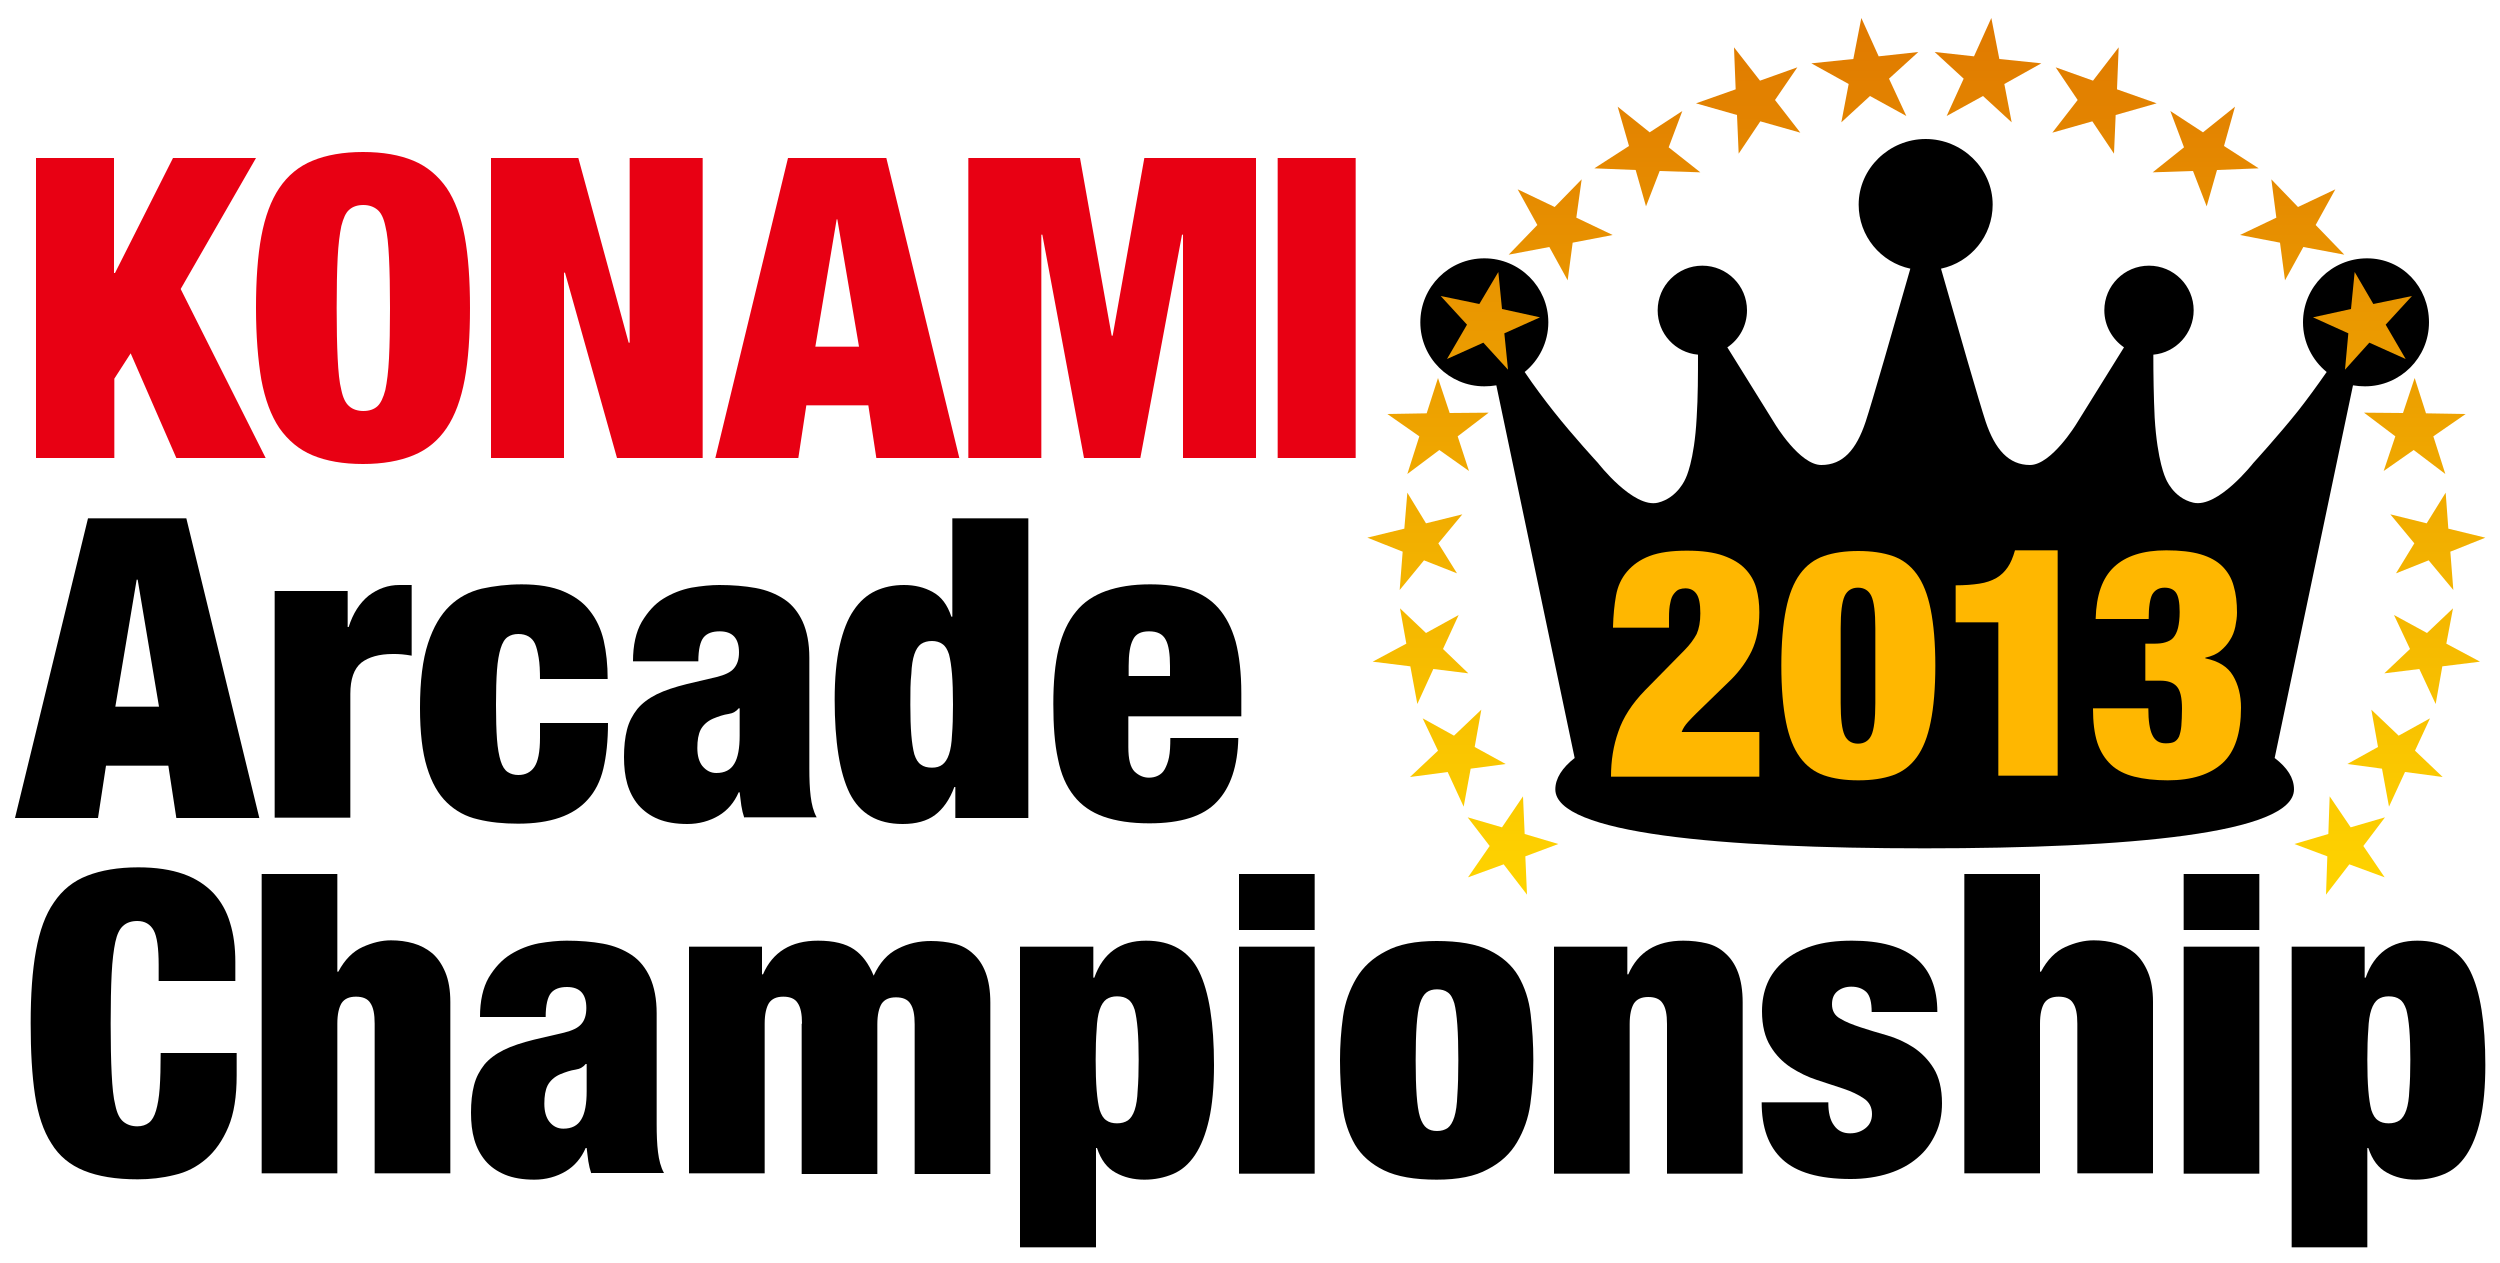 <?xml version="1.0" encoding="utf-8"?>
<!-- Generator: Adobe Illustrator 19.0.0, SVG Export Plug-In . SVG Version: 6.00 Build 0)  -->
<svg version="1.1" id="Capa_1" xmlns="http://www.w3.org/2000/svg" xmlns:xlink="http://www.w3.org/1999/xlink" x="0px" y="0px"
	 viewBox="0 0 750 379" style="enable-background:new 0 0 750 379;" xml:space="preserve">
<style type="text/css">
	.st0{fill:#FFB700;}
	.st1{fill:url(#XMLID_197_);}
	.st2{fill:url(#XMLID_198_);}
	.st3{fill:url(#XMLID_199_);}
	.st4{fill:url(#XMLID_200_);}
	.st5{fill:url(#XMLID_201_);}
	.st6{fill:url(#XMLID_202_);}
	.st7{fill:url(#XMLID_203_);}
	.st8{fill:url(#XMLID_204_);}
	.st9{fill:url(#XMLID_205_);}
	.st10{fill:url(#XMLID_206_);}
	.st11{fill:url(#XMLID_207_);}
	.st12{fill:url(#XMLID_208_);}
	.st13{fill:url(#XMLID_209_);}
	.st14{fill:url(#XMLID_210_);}
	.st15{fill:url(#XMLID_211_);}
	.st16{fill:url(#XMLID_212_);}
	.st17{fill:url(#XMLID_213_);}
	.st18{fill:url(#XMLID_214_);}
	.st19{fill:url(#XMLID_215_);}
	.st20{fill:url(#XMLID_216_);}
	.st21{fill:#E80013;}
</style>
<g id="XMLID_764_">
	<g id="XMLID_437_">
		<path id="XMLID_682_" d="M710.1,77.5c-10.6,0-19.2,8.6-19.2,19.2c0,6,2.8,11.4,7.1,14.9c-3,4.3-6,8.4-8.6,11.7
			c-6,7.5-13.4,15.6-13.4,15.6s-10.6,13.6-18,11.9c-6.1-1.4-8.3-7.3-8.3-7.3s-2.5-5-3.3-18.2c-0.3-6.2-0.4-13-0.4-18.9
			c6.8-0.6,12.1-6.4,12.1-13.3c0-7.4-6-13.4-13.4-13.4s-13.4,6-13.4,13.4c0,4.6,2.4,8.7,5.9,11.1l-14.3,23c0,0-7.5,12.3-13.9,12.3
			s-10.5-4.7-13.3-13c-1.8-5.4-8.7-29.4-13.4-45.9c8.9-1.9,15.5-9.8,15.5-19.2c0-10.9-9.2-19.7-20.1-19.7s-20.1,8.8-20.1,19.7
			c0,9.4,6.6,17.3,15.5,19.2c-4.7,16.5-11.6,40.5-13.4,45.9c-2.8,8.4-6.8,13-13.3,13s-13.9-12.3-13.9-12.3l-14.3-23
			c3.6-2.4,5.9-6.5,5.9-11.1c0-7.4-6-13.4-13.4-13.4c-7.4,0-13.4,6-13.4,13.4c0,7,5.3,12.7,12.1,13.3c0,5.9,0,12.7-0.4,18.9
			c-0.7,13.2-3.3,18.2-3.3,18.2s-2.3,5.8-8.3,7.3c-7.4,1.8-18-11.9-18-11.9s-7.4-8-13.4-15.6c-2.6-3.3-5.7-7.4-8.6-11.7
			c4.3-3.5,7.1-8.9,7.1-14.9c0-10.6-8.6-19.2-19.2-19.2c-10.6,0-19.2,8.6-19.2,19.2s8.6,19.2,19.2,19.2c1.2,0,2.4-0.1,3.6-0.3
			l23.5,111.8c-3.7,2.9-5.8,6.1-5.8,9.4c0,13.3,49.6,17.7,110.8,17.7s110.8-4.4,110.8-17.7c0-3.4-2-6.5-5.8-9.4l23.5-111.8
			c1.2,0.2,2.4,0.3,3.6,0.3c10.6,0,19.2-8.6,19.2-19.2S720.7,77.5,710.1,77.5z"/>
		<g id="XMLID_757_">
			<path id="XMLID_758_" class="st0" d="M483.9,188.1c0.1-3.5,0.4-6.6,0.9-9.4c0.5-2.8,1.6-5.2,3.3-7.2c1.7-2,3.9-3.6,6.8-4.7
				c2.9-1.1,6.6-1.6,11.2-1.6c4.5,0,8.1,0.5,10.9,1.5c2.8,1,5,2.3,6.6,4c1.6,1.7,2.7,3.6,3.3,5.8c0.6,2.2,0.9,4.6,0.9,7.2
				c0,4.6-0.8,8.4-2.3,11.6c-1.5,3.1-3.6,6-6.1,8.5l-10.5,10.2c-0.8,0.8-1.6,1.6-2.5,2.6c-0.9,1-1.5,1.9-1.9,3h23.3v13.4h-44.5
				c0-4.8,0.7-9.3,2.2-13.5c1.4-4.2,4.1-8.4,8-12.4l11.8-12c1.7-1.7,2.9-3.4,3.7-4.9c0.7-1.6,1.1-3.6,1.1-6.2c0-2.9-0.4-4.8-1.2-5.9
				c-0.8-1.1-1.9-1.6-3.3-1.6c-0.6,0-1.2,0.1-1.8,0.3c-0.6,0.2-1.1,0.7-1.6,1.3c-0.5,0.6-0.9,1.5-1.1,2.7c-0.3,1.2-0.4,2.7-0.4,4.6
				v2.9H483.9z"/>
			<path id="XMLID_760_" class="st0" d="M534.4,199.7c0-6.8,0.5-12.5,1.4-16.9c0.9-4.5,2.3-8,4.2-10.6c1.9-2.6,4.3-4.4,7.2-5.4
				c2.9-1,6.3-1.5,10.3-1.5c3.9,0,7.4,0.5,10.3,1.5c2.9,1,5.3,2.8,7.2,5.4c1.9,2.6,3.3,6.1,4.2,10.6c0.9,4.5,1.4,10.1,1.4,16.9
				c0,6.8-0.5,12.5-1.4,16.9c-0.9,4.5-2.3,8-4.2,10.6c-1.9,2.6-4.3,4.4-7.2,5.4c-2.9,1-6.3,1.5-10.3,1.5c-4,0-7.4-0.5-10.3-1.5
				c-2.9-1-5.3-2.8-7.2-5.4c-1.9-2.6-3.3-6.1-4.2-10.6C534.9,212.1,534.4,206.5,534.4,199.7z M552.2,210.9c0,4.8,0.4,8,1.2,9.7
				c0.8,1.7,2.2,2.5,4,2.5s3.2-0.8,4-2.5c0.8-1.7,1.2-4.9,1.2-9.7v-22.4c0-4.8-0.4-8-1.2-9.7c-0.8-1.7-2.2-2.5-4-2.5s-3.2,0.8-4,2.5
				c-0.8,1.7-1.2,4.9-1.2,9.7V210.9z"/>
			<path id="XMLID_773_" class="st0" d="M599.5,232.8v-46.1h-12.8v-11.1c2.7,0,5.1-0.2,7.1-0.5c2-0.3,3.7-0.9,5.1-1.7
				c1.4-0.8,2.5-1.9,3.4-3.2c0.9-1.3,1.6-3,2.2-5.1h12.8v67.6H599.5z"/>
			<path id="XMLID_775_" class="st0" d="M628.7,185.6c0.2-7.1,2-12.2,5.5-15.5c3.5-3.3,8.7-5,15.7-5c4.1,0,7.6,0.4,10.3,1.2
				c2.7,0.8,4.9,2,6.5,3.6c1.6,1.6,2.8,3.6,3.4,5.9c0.7,2.3,1,5,1,8c0,1.3-0.2,2.7-0.5,4.2c-0.3,1.4-0.8,2.8-1.6,4
				c-0.7,1.2-1.7,2.3-2.9,3.3c-1.2,1-2.7,1.6-4.5,2v0.2c3.9,0.8,6.7,2.5,8.3,5.2c1.6,2.7,2.4,5.9,2.4,9.6c0,7.6-1.8,13.2-5.5,16.6
				c-3.7,3.4-9.2,5.2-16.5,5.2c-3.8,0-7.2-0.4-10-1.1c-2.8-0.7-5.2-1.9-7-3.6c-1.8-1.7-3.2-3.9-4.1-6.6c-0.9-2.8-1.3-6.2-1.3-10.3
				h16.6c0,1.9,0.1,3.5,0.3,4.8c0.2,1.3,0.5,2.4,0.9,3.2c0.8,1.7,2.1,2.5,4,2.5c1,0,1.8-0.1,2.5-0.4c0.6-0.3,1.1-0.8,1.5-1.6
				c0.3-0.8,0.6-1.9,0.7-3.2c0.1-1.4,0.2-3.1,0.2-5.2c0-3.3-0.5-5.5-1.6-6.7s-2.7-1.7-4.9-1.7h-4.5v-11.1h2.6c1.3,0,2.5-0.1,3.4-0.4
				c1-0.3,1.8-0.7,2.4-1.4c0.6-0.7,1.1-1.7,1.4-2.9c0.3-1.2,0.5-2.9,0.5-4.8c0-2.9-0.4-4.8-1.1-5.8c-0.7-1-1.9-1.5-3.4-1.5
				c-1.7,0-2.9,0.7-3.7,2c-0.7,1.3-1.1,3.8-1.1,7.4H628.7z"/>
		</g>
		<g id="XMLID_747_">
			<linearGradient id="XMLID_197_" gradientUnits="userSpaceOnUse" x1="453.92" y1="271.052" x2="453.92" y2="2.552">
				<stop  offset="0" style="stop-color:#FFD500"/>
				<stop  offset="1" style="stop-color:#DF7800"/>
			</linearGradient>
			<polygon id="XMLID_803_" class="st1" points="457.4,250.2 456.9,238.9 450.6,248.2 440.3,245.2 446.9,253.8 440.4,263.2 
				451.1,259.3 458.1,268.4 457.6,256.9 467.5,253.2 			"/>
			<linearGradient id="XMLID_198_" gradientUnits="userSpaceOnUse" x1="437.339" y1="271.027" x2="437.339" y2="2.527">
				<stop  offset="0" style="stop-color:#FFD500"/>
				<stop  offset="1" style="stop-color:#DF7800"/>
			</linearGradient>
			<polygon id="XMLID_805_" class="st2" points="451.7,229.2 442.4,224.1 444.4,212.9 436.2,220.7 426.8,215.5 431.4,225.2 
				423,233.1 434.3,231.6 439.1,242 441.2,230.6 			"/>
			<linearGradient id="XMLID_199_" gradientUnits="userSpaceOnUse" x1="426.181" y1="271.052" x2="426.181" y2="2.552">
				<stop  offset="0" style="stop-color:#FFD500"/>
				<stop  offset="1" style="stop-color:#DF7800"/>
			</linearGradient>
			<polygon id="XMLID_807_" class="st3" points="425.2,211.2 430,200.7 440.5,202 432.9,194.7 437.6,184.5 427.8,189.9 420,182.5 
				421.9,193.1 411.8,198.5 423.1,199.9 			"/>
			<linearGradient id="XMLID_200_" gradientUnits="userSpaceOnUse" x1="424.464" y1="271.052" x2="424.464" y2="2.552">
				<stop  offset="0" style="stop-color:#FFD500"/>
				<stop  offset="1" style="stop-color:#DF7800"/>
			</linearGradient>
			<polygon id="XMLID_809_" class="st4" points="419.9,177 427.2,168.1 437.1,172 431.5,163 438.7,154.3 427.8,157 422.2,147.8 
				421.3,158.6 410.2,161.3 420.8,165.5 			"/>
			<linearGradient id="XMLID_201_" gradientUnits="userSpaceOnUse" x1="431.383" y1="271.052" x2="431.383" y2="2.552">
				<stop  offset="0" style="stop-color:#FFD500"/>
				<stop  offset="1" style="stop-color:#DF7800"/>
			</linearGradient>
			<polygon id="XMLID_811_" class="st5" points="422.2,142.2 431.8,135 440.7,141.3 437.3,130.9 446.6,123.8 434.9,123.9 
				431.4,113.4 428,124 416.2,124.2 425.8,130.9 			"/>
			<linearGradient id="XMLID_202_" gradientUnits="userSpaceOnUse" x1="447.087" y1="271.052" x2="447.087" y2="2.552">
				<stop  offset="0" style="stop-color:#FFD500"/>
				<stop  offset="1" style="stop-color:#DF7800"/>
			</linearGradient>
			<polygon id="XMLID_813_" class="st6" points="434.1,107.7 445,102.8 452.4,110.9 451.3,100 462,95.2 450.6,92.7 449.5,81.6 
				443.8,91.2 432.2,88.8 440.1,97.4 			"/>
			<linearGradient id="XMLID_203_" gradientUnits="userSpaceOnUse" x1="468.185" y1="271.052" x2="468.185" y2="2.552">
				<stop  offset="0" style="stop-color:#FFD500"/>
				<stop  offset="1" style="stop-color:#DF7800"/>
			</linearGradient>
			<polygon id="XMLID_815_" class="st7" points="474.5,53.8 466.4,62.1 455.3,56.8 461.2,67.5 452.6,76.4 464.8,74.1 470.3,84.1 
				471.8,72.8 483.8,70.5 472.9,65.3 			"/>
			<linearGradient id="XMLID_204_" gradientUnits="userSpaceOnUse" x1="494.162" y1="271.052" x2="494.162" y2="2.552">
				<stop  offset="0" style="stop-color:#FFD500"/>
				<stop  offset="1" style="stop-color:#DF7800"/>
			</linearGradient>
			<polygon id="XMLID_817_" class="st8" points="504.7,33.3 494.9,39.7 485.3,32 488.7,43.8 478.3,50.5 490.7,51 493.8,61.9 
				497.9,51.3 510.1,51.7 500.6,44.2 			"/>
			<linearGradient id="XMLID_205_" gradientUnits="userSpaceOnUse" x1="524.478" y1="271.052" x2="524.478" y2="2.552">
				<stop  offset="0" style="stop-color:#FFD500"/>
				<stop  offset="1" style="stop-color:#DF7800"/>
			</linearGradient>
			<polygon id="XMLID_819_" class="st9" points="539.2,20.2 528,24.2 520.2,14.2 520.7,26.8 508.8,31 521.1,34.5 521.6,46.1 
				528.1,36.4 540.1,39.8 532.5,30 			"/>
			<linearGradient id="XMLID_206_" gradientUnits="userSpaceOnUse" x1="559.443" y1="271.052" x2="559.443" y2="2.552">
				<stop  offset="0" style="stop-color:#FFD500"/>
				<stop  offset="1" style="stop-color:#DF7800"/>
			</linearGradient>
			<polygon id="XMLID_821_" class="st10" points="563.6,16.9 558.4,5.4 556,17.7 543.4,19 554.6,25.2 552.4,36.7 561,28.8 
				571.9,34.8 566.7,23.6 575.5,15.6 			"/>
			<linearGradient id="XMLID_207_" gradientUnits="userSpaceOnUse" x1="701.909" y1="271.052" x2="701.909" y2="2.552">
				<stop  offset="0" style="stop-color:#FFD500"/>
				<stop  offset="1" style="stop-color:#DF7800"/>
			</linearGradient>
			<polygon id="XMLID_823_" class="st11" points="705.2,248.2 698.9,238.9 698.5,250.2 688.3,253.2 698.2,256.9 697.8,268.4 
				704.8,259.3 715.4,263.2 709,253.8 715.5,245.2 			"/>
			<linearGradient id="XMLID_208_" gradientUnits="userSpaceOnUse" x1="718.489" y1="271.027" x2="718.489" y2="2.527">
				<stop  offset="0" style="stop-color:#FFD500"/>
				<stop  offset="1" style="stop-color:#DF7800"/>
			</linearGradient>
			<polygon id="XMLID_825_" class="st12" points="729,215.5 719.6,220.7 711.4,212.9 713.4,224.1 704.2,229.2 714.6,230.6 
				716.7,242 721.5,231.6 732.8,233.1 724.5,225.2 			"/>
			<linearGradient id="XMLID_209_" gradientUnits="userSpaceOnUse" x1="729.648" y1="271.052" x2="729.648" y2="2.552">
				<stop  offset="0" style="stop-color:#FFD500"/>
				<stop  offset="1" style="stop-color:#DF7800"/>
			</linearGradient>
			<polygon id="XMLID_827_" class="st13" points="735.9,182.5 728.1,189.9 718.2,184.5 723,194.7 715.3,202 725.8,200.7 
				730.7,211.2 732.7,199.9 744,198.5 733.9,193.1 			"/>
			<linearGradient id="XMLID_210_" gradientUnits="userSpaceOnUse" x1="731.365" y1="271.052" x2="731.365" y2="2.552">
				<stop  offset="0" style="stop-color:#FFD500"/>
				<stop  offset="1" style="stop-color:#DF7800"/>
			</linearGradient>
			<polygon id="XMLID_829_" class="st14" points="733.7,147.8 728,157 717.1,154.3 724.3,163 718.8,172 728.6,168.1 736,177 
				735.1,165.5 745.6,161.3 734.5,158.6 			"/>
			<linearGradient id="XMLID_211_" gradientUnits="userSpaceOnUse" x1="724.446" y1="271.052" x2="724.446" y2="2.552">
				<stop  offset="0" style="stop-color:#FFD500"/>
				<stop  offset="1" style="stop-color:#DF7800"/>
			</linearGradient>
			<polygon id="XMLID_831_" class="st15" points="709.2,123.8 718.6,130.9 715.1,141.3 724.1,135 733.6,142.2 730,130.9 
				739.7,124.2 727.8,124 724.4,113.4 720.9,123.9 			"/>
			<linearGradient id="XMLID_212_" gradientUnits="userSpaceOnUse" x1="708.742" y1="271.052" x2="708.742" y2="2.552">
				<stop  offset="0" style="stop-color:#FFD500"/>
				<stop  offset="1" style="stop-color:#DF7800"/>
			</linearGradient>
			<polygon id="XMLID_833_" class="st16" points="704.5,100 703.5,110.9 710.8,102.8 721.7,107.7 715.7,97.4 723.6,88.8 712,91.2 
				706.4,81.6 705.3,92.7 693.9,95.2 			"/>
			<linearGradient id="XMLID_213_" gradientUnits="userSpaceOnUse" x1="687.644" y1="271.052" x2="687.644" y2="2.552">
				<stop  offset="0" style="stop-color:#FFD500"/>
				<stop  offset="1" style="stop-color:#DF7800"/>
			</linearGradient>
			<polygon id="XMLID_836_" class="st17" points="703.3,76.4 694.7,67.5 700.6,56.8 689.4,62.1 681.4,53.8 682.9,65.3 672,70.5 
				684,72.8 685.5,84.1 691,74.1 			"/>
			<linearGradient id="XMLID_214_" gradientUnits="userSpaceOnUse" x1="661.667" y1="271.052" x2="661.667" y2="2.552">
				<stop  offset="0" style="stop-color:#FFD500"/>
				<stop  offset="1" style="stop-color:#DF7800"/>
			</linearGradient>
			<polygon id="XMLID_838_" class="st18" points="667.2,43.8 670.5,32 660.9,39.7 651.1,33.3 655.2,44.2 645.8,51.7 657.9,51.3 
				662,61.9 665.1,51 677.6,50.5 			"/>
			<linearGradient id="XMLID_215_" gradientUnits="userSpaceOnUse" x1="631.351" y1="271.052" x2="631.351" y2="2.552">
				<stop  offset="0" style="stop-color:#FFD500"/>
				<stop  offset="1" style="stop-color:#DF7800"/>
			</linearGradient>
			<polygon id="XMLID_840_" class="st19" points="635.1,26.8 635.6,14.2 627.9,24.2 616.7,20.2 623.3,30 615.7,39.8 627.7,36.4 
				634.2,46.1 634.7,34.5 647,31 			"/>
			<linearGradient id="XMLID_216_" gradientUnits="userSpaceOnUse" x1="596.386" y1="271.052" x2="596.386" y2="2.552">
				<stop  offset="0" style="stop-color:#FFD500"/>
				<stop  offset="1" style="stop-color:#DF7800"/>
			</linearGradient>
			<polygon id="XMLID_842_" class="st20" points="599.8,17.7 597.4,5.4 592.2,16.9 580.4,15.6 589.1,23.6 584,34.8 594.9,28.8 
				603.5,36.7 601.3,25.2 612.4,19 			"/>
		</g>
	</g>
	<g id="XMLID_753_">
		<g id="XMLID_1060_">
			<path id="XMLID_1089_" d="M47.6,289.5c0-5.1-0.5-8.6-1.5-10.4c-1-1.8-2.6-2.8-4.9-2.8c-1.8,0-3.2,0.5-4.2,1.4
				c-1.1,0.9-1.9,2.6-2.4,4.9c-0.5,2.4-0.9,5.5-1.1,9.5c-0.2,4-0.3,9-0.3,15c0,6,0.1,11.1,0.3,15c0.2,4,0.5,7.2,1.1,9.5
				c0.5,2.4,1.3,4,2.4,4.9c1.1,0.9,2.5,1.4,4.2,1.4c1.4,0,2.6-0.4,3.5-1.1c0.9-0.7,1.6-1.9,2.1-3.6c0.5-1.7,0.9-3.9,1.1-6.7
				c0.2-2.8,0.3-6.4,0.3-10.6H71v6.7c0,6.3-0.8,11.5-2.5,15.5c-1.7,4-3.9,7.2-6.7,9.6c-2.8,2.4-5.9,4-9.5,4.8
				c-3.6,0.9-7.3,1.3-11,1.3c-6.6,0-11.9-0.9-16.1-2.6c-4.2-1.7-7.5-4.4-9.8-8.2c-2.4-3.7-4-8.6-4.9-14.5
				c-0.9-5.9-1.3-13.1-1.3-21.5c0-8.6,0.5-15.8,1.6-21.8c1.1-6,2.8-10.8,5.4-14.5c2.5-3.7,5.8-6.4,10-8c4.1-1.6,9.2-2.5,15.3-2.5
				c5.3,0,9.8,0.7,13.5,2c3.7,1.3,6.7,3.3,9,5.7c2.3,2.5,4,5.5,5,8.9c1.1,3.5,1.6,7.4,1.6,11.8v5.7H47.6V289.5z"/>
			<path id="XMLID_1087_" d="M78.5,262.2h22.7v29.3h0.3c1.9-3.6,4.4-6.1,7.3-7.4c2.9-1.3,5.7-2,8.5-2c2.4,0,4.6,0.3,6.7,0.9
				c2.1,0.6,4,1.6,5.7,3c1.6,1.4,2.9,3.3,3.9,5.7c1,2.4,1.5,5.4,1.5,8.9v51.4h-22.7v-44.9c0-2.9-0.4-4.9-1.3-6.2
				c-0.8-1.3-2.3-1.9-4.3-1.9c-2,0-3.4,0.6-4.3,1.9c-0.8,1.3-1.3,3.3-1.3,6.2v44.9H78.5V262.2z"/>
			<path id="XMLID_1084_" d="M177.4,352.1c-0.4-1.2-0.7-2.4-0.9-3.7c-0.2-1.3-0.3-2.6-0.5-4h-0.3c-1.3,3-3.3,5.4-6,7
				s-5.9,2.5-9.4,2.5c-3.4,0-6.4-0.5-8.8-1.5c-2.4-1-4.4-2.4-5.9-4.2c-1.5-1.8-2.6-3.9-3.3-6.3c-0.7-2.4-1-5.1-1-8.1
				c0-3.1,0.3-5.9,0.9-8.2c0.6-2.4,1.7-4.4,3.1-6.2c1.4-1.7,3.4-3.2,5.8-4.4c2.4-1.2,5.5-2.2,9.1-3.1l9-2.1c2.4-0.6,4.2-1.4,5.2-2.6
				c1-1.1,1.5-2.7,1.5-4.8c0-4.2-1.9-6.3-5.8-6.3c-2.2,0-3.8,0.6-4.8,1.8c-1,1.2-1.6,3.6-1.6,7.2h-19.7c0-4.9,0.9-8.8,2.6-11.8
				c1.8-3,4-5.4,6.6-7s5.4-2.7,8.4-3.3c3-0.5,5.8-0.8,8.4-0.8c4,0,7.6,0.3,10.9,0.9c3.3,0.6,6.2,1.8,8.6,3.4s4.2,3.9,5.5,6.7
				c1.3,2.9,2,6.5,2,10.8v33.2c0,3.2,0.1,6,0.4,8.4c0.3,2.4,0.8,4.5,1.8,6.3H177.4z M169,338.6c2.5,0,4.3-0.9,5.4-2.8
				c1.1-1.8,1.6-4.7,1.6-8.4v-8.2h-0.3c-0.7,0.9-1.7,1.5-3.1,1.7c-1.4,0.2-2.9,0.7-4.6,1.4c-1.8,0.8-3,2-3.7,3.3
				c-0.7,1.4-1,3.2-1,5.5c0,2.3,0.5,4.1,1.5,5.4C165.9,337.9,167.3,338.6,169,338.6z"/>
			<path id="XMLID_1082_" d="M240.6,307.1c0-2.9-0.4-4.9-1.3-6.2c-0.8-1.3-2.3-1.9-4.3-1.9s-3.4,0.6-4.3,1.9
				c-0.8,1.3-1.3,3.3-1.3,6.2v44.9h-22.7V284h21.9v8.3h0.3c2.9-6.7,8.4-10.1,16.5-10.1c4.7,0,8.3,0.9,10.8,2.6
				c2.5,1.7,4.4,4.3,5.9,7.9c1.8-3.9,4.2-6.6,7.3-8.1c3.1-1.6,6.4-2.3,9.9-2.3c2.5,0,4.9,0.3,7,0.8c2.1,0.5,4,1.5,5.6,3
				c1.6,1.4,2.9,3.3,3.8,5.7c0.9,2.4,1.4,5.4,1.4,9v51.4h-22.7v-44.9c0-2.9-0.4-4.9-1.3-6.2c-0.8-1.3-2.3-1.9-4.3-1.9
				s-3.4,0.6-4.3,1.9c-0.8,1.3-1.3,3.3-1.3,6.2v44.9h-22.7V307.1z"/>
			<path id="XMLID_1079_" d="M306,284H328v9.3h0.3c2.6-7.4,7.8-11.1,15.5-11.1c7.6,0,12.9,3.1,15.9,9.2c3,6.1,4.5,15.5,4.5,28.1
				c0,6.5-0.5,12-1.5,16.4c-1,4.4-2.4,7.9-4.2,10.6c-1.8,2.7-4,4.6-6.6,5.7c-2.6,1.1-5.5,1.7-8.6,1.7c-3.2,0-6.1-0.7-8.6-2.1
				c-2.6-1.4-4.4-3.8-5.6-7.4h-0.3v29.8H306V284z M328.7,317.9c0,3.7,0.1,6.8,0.3,9.2c0.2,2.4,0.5,4.4,0.9,5.9
				c0.5,1.5,1.1,2.5,2,3.1c0.8,0.6,1.9,0.9,3.2,0.9c1.3,0,2.4-0.3,3.3-0.9c0.8-0.6,1.5-1.6,2-3.1c0.5-1.5,0.8-3.4,0.9-5.9
				c0.2-2.4,0.3-5.5,0.3-9.2c0-3.6-0.1-6.6-0.3-9.1c-0.2-2.4-0.5-4.4-0.9-5.9c-0.5-1.5-1.1-2.5-2-3.1c-0.8-0.6-1.9-0.9-3.3-0.9
				c-1.3,0-2.3,0.3-3.2,0.9c-0.8,0.6-1.5,1.6-2,3.1c-0.5,1.5-0.8,3.4-0.9,5.9C328.8,311.3,328.7,314.3,328.7,317.9z"/>
			<path id="XMLID_1076_" d="M371.7,262.2h22.7V279h-22.7V262.2z M371.7,284h22.7v68.1h-22.7V284z"/>
			<path id="XMLID_1073_" d="M460,318.1c0,4.5-0.3,8.8-0.9,13.1c-0.6,4.3-2,8.1-4,11.5c-2,3.4-4.9,6.1-8.8,8.1
				c-3.8,2.1-8.9,3.1-15.3,3.1c-6.6,0-11.9-0.9-15.8-2.8c-3.9-1.9-6.8-4.5-8.7-7.7c-1.9-3.3-3.2-7.1-3.7-11.4
				c-0.5-4.3-0.8-9-0.8-13.9c0-4.4,0.3-8.8,0.9-13.1s2-8.1,4-11.5c2-3.4,4.9-6.1,8.8-8.1c3.8-2.1,8.9-3.1,15.3-3.1
				c6.6,0,11.9,0.9,15.8,2.8c3.9,1.9,6.8,4.5,8.7,7.7c1.9,3.3,3.2,7.1,3.7,11.5C459.7,308.6,460,313.2,460,318.1z M424.7,318.1
				c0,4.3,0.1,7.8,0.3,10.5c0.2,2.7,0.5,4.9,1,6.5c0.5,1.6,1.2,2.7,2,3.3c0.8,0.6,1.8,0.9,3.1,0.9c1.3,0,2.3-0.3,3.2-0.9
				c0.8-0.6,1.5-1.7,2-3.3c0.5-1.6,0.8-3.8,0.9-6.5c0.2-2.7,0.3-6.2,0.3-10.5c0-4.3-0.1-7.8-0.3-10.6c-0.2-2.8-0.5-5-0.9-6.5
				c-0.5-1.6-1.1-2.7-2-3.3c-0.8-0.6-1.9-0.9-3.2-0.9c-1.3,0-2.3,0.3-3.1,0.9c-0.8,0.6-1.5,1.7-2,3.3c-0.5,1.6-0.8,3.8-1,6.5
				C424.8,310.3,424.7,313.8,424.7,318.1z"/>
			<path id="XMLID_1071_" d="M466.3,284h21.9v8.3h0.3c2.9-6.7,8.4-10.1,16.5-10.1c2.5,0,4.9,0.3,7,0.8c2.1,0.5,4,1.5,5.6,3
				c1.6,1.4,2.9,3.3,3.8,5.7c0.9,2.4,1.4,5.4,1.4,9v51.4h-22.7v-44.9c0-2.9-0.4-4.9-1.3-6.2c-0.8-1.3-2.3-1.9-4.3-1.9
				s-3.4,0.6-4.3,1.9c-0.8,1.3-1.3,3.3-1.3,6.2v44.9h-22.7V284z"/>
			<path id="XMLID_1069_" d="M548.5,330.9c0,1.3,0.1,2.6,0.4,3.8c0.3,1.2,0.7,2.1,1.3,2.9c1.1,1.6,2.7,2.4,4.8,2.4
				c1.8,0,3.3-0.5,4.6-1.5c1.3-1,2-2.4,2-4.3c0-2-0.8-3.6-2.5-4.7c-1.6-1.1-3.7-2.1-6.1-2.9c-2.4-0.8-5.1-1.7-7.9-2.6
				c-2.8-0.9-5.4-2.2-7.9-3.8c-2.4-1.6-4.5-3.7-6.1-6.4c-1.6-2.6-2.5-6.1-2.5-10.4c0-3,0.5-5.8,1.6-8.4c1.1-2.6,2.8-4.8,5-6.7
				c2.2-1.9,5-3.4,8.4-4.5c3.4-1.1,7.4-1.6,12-1.6c17.1,0,25.6,7.1,25.6,21.4h-19.7c0-2.9-0.5-4.9-1.6-6c-1.1-1-2.5-1.6-4.5-1.6
				c-1.7,0-3.1,0.5-4.2,1.4c-1.1,0.9-1.6,2.2-1.6,3.9c0,1.9,0.8,3.4,2.5,4.3c1.6,1,3.7,1.8,6.1,2.6c2.4,0.8,5.1,1.6,7.9,2.4
				c2.8,0.8,5.4,2,7.9,3.6c2.4,1.6,4.5,3.7,6.1,6.3c1.6,2.6,2.5,6.1,2.5,10.5c0,3.3-0.6,6.3-1.9,9.1c-1.3,2.8-3,5.2-5.4,7.2
				c-2.3,2-5.2,3.6-8.6,4.7c-3.4,1.1-7.3,1.7-11.5,1.7c-9.5,0-16.3-2-20.5-5.9c-4.2-3.9-6.2-9.6-6.2-17.1H548.5z"/>
			<path id="XMLID_1067_" d="M589.3,262.2H612v29.3h0.3c1.9-3.6,4.4-6.1,7.3-7.4c2.9-1.3,5.7-2,8.5-2c2.4,0,4.6,0.3,6.7,0.9
				c2.1,0.6,4,1.6,5.7,3c1.6,1.4,2.9,3.3,3.9,5.7c1,2.4,1.5,5.4,1.5,8.9v51.4h-22.7v-44.9c0-2.9-0.4-4.9-1.3-6.2
				c-0.8-1.3-2.3-1.9-4.3-1.9s-3.4,0.6-4.3,1.9c-0.8,1.3-1.3,3.3-1.3,6.2v44.9h-22.7V262.2z"/>
			<path id="XMLID_1064_" d="M655.1,262.2h22.7V279h-22.7V262.2z M655.1,284h22.7v68.1h-22.7V284z"/>
			<path id="XMLID_1061_" d="M687.5,284h21.9v9.3h0.3c2.6-7.4,7.8-11.1,15.5-11.1c7.6,0,12.9,3.1,15.9,9.2c3,6.1,4.5,15.5,4.5,28.1
				c0,6.5-0.5,12-1.5,16.4c-1,4.4-2.4,7.9-4.2,10.6c-1.8,2.7-4,4.6-6.6,5.7c-2.6,1.1-5.5,1.7-8.6,1.7c-3.2,0-6.1-0.7-8.6-2.1
				c-2.6-1.4-4.4-3.8-5.6-7.4h-0.3v29.8h-22.7V284z M710.2,317.9c0,3.7,0.1,6.8,0.3,9.2c0.2,2.4,0.5,4.4,0.9,5.9
				c0.5,1.5,1.1,2.5,2,3.1c0.8,0.6,1.9,0.9,3.2,0.9c1.3,0,2.4-0.3,3.3-0.9c0.8-0.6,1.5-1.6,2-3.1c0.5-1.5,0.8-3.4,0.9-5.9
				c0.2-2.4,0.3-5.5,0.3-9.2c0-3.6-0.1-6.6-0.3-9.1c-0.2-2.4-0.5-4.4-0.9-5.9c-0.5-1.5-1.1-2.5-2-3.1c-0.8-0.6-1.9-0.9-3.3-0.9
				c-1.3,0-2.3,0.3-3.2,0.9c-0.8,0.6-1.5,1.6-2,3.1c-0.5,1.5-0.8,3.4-0.9,5.9C710.3,311.3,710.2,314.3,710.2,317.9z"/>
		</g>
		<g id="XMLID_1045_">
			<path id="XMLID_1058_" class="st21" d="M10.8,47.4h23.4v34.5h0.3l17.4-34.5h24.9L54.2,86.7l25.5,50.7H52.9L39.2,106l-4.9,7.6
				v23.8H10.8V47.4z"/>
			<path id="XMLID_1055_" class="st21" d="M76.8,92.4c0-8.4,0.5-15.6,1.6-21.5c1.1-5.9,2.9-10.8,5.4-14.5c2.5-3.7,5.8-6.5,10-8.2
				c4.1-1.7,9.2-2.6,15.1-2.6c6,0,11,0.9,15.1,2.6c4.1,1.7,7.4,4.5,10,8.2c2.5,3.7,4.3,8.6,5.4,14.5c1.1,5.9,1.6,13.1,1.6,21.5
				c0,8.4-0.5,15.6-1.6,21.5c-1.1,5.9-2.9,10.8-5.4,14.5c-2.5,3.7-5.8,6.5-10,8.2c-4.1,1.7-9.2,2.6-15.1,2.6c-6,0-11-0.9-15.1-2.6
				c-4.1-1.7-7.4-4.5-10-8.2c-2.5-3.7-4.3-8.6-5.4-14.5C77.4,108,76.8,100.8,76.8,92.4z M101,92.4c0,6,0.1,11.1,0.3,15.1
				c0.2,4,0.5,7.2,1.1,9.5c0.5,2.4,1.3,4,2.4,4.9c1,0.9,2.5,1.4,4.2,1.4c1.8,0,3.2-0.5,4.2-1.4c1-0.9,1.8-2.6,2.4-4.9
				c0.5-2.4,0.9-5.5,1.1-9.5c0.2-4,0.3-9,0.3-15.1c0-6-0.1-11.1-0.3-15.1c-0.2-4-0.5-7.2-1.1-9.5c-0.5-2.4-1.3-4-2.4-4.9
				c-1.1-0.9-2.5-1.4-4.2-1.4c-1.8,0-3.2,0.5-4.2,1.4c-1.1,0.9-1.8,2.6-2.4,4.9c-0.5,2.4-0.9,5.5-1.1,9.5
				C101.1,81.3,101,86.3,101,92.4z"/>
			<path id="XMLID_1053_" class="st21" d="M147.3,47.4h26.2l15.1,55.4h0.3V47.4h21.9v90h-25.7l-15.6-55.6h-0.3v55.6h-21.9V47.4z"/>
			<path id="XMLID_1050_" class="st21" d="M236.4,47.4h29.5l21.9,90h-24.9l-2.4-15.8h-18.6l-2.4,15.8h-24.9L236.4,47.4z M251.2,65.8
				H251l-6.4,38.2h13.1L251.2,65.8z"/>
			<path id="XMLID_1048_" class="st21" d="M290.5,47.4h33.5l9.5,53.3h0.3l9.5-53.3h33.5v90h-21.9v-67h-0.3l-12.5,67h-16.9l-12.5-67
				h-0.3v67h-21.9V47.4z"/>
			<path id="XMLID_1046_" class="st21" d="M383.3,47.4h23.4v90h-23.4V47.4z"/>
		</g>
		<g id="XMLID_870_">
			<path id="XMLID_899_" d="M26.4,155.5h29.5l21.9,89.9H52.9l-2.4-15.7H31.8l-2.4,15.7H4.5L26.4,155.5z M41.3,173.9H41L34.6,212
				h13.1L41.3,173.9z"/>
			<path id="XMLID_897_" d="M82.4,177.3h21.9v10.8h0.3c1.3-4.1,3.3-7.2,6-9.4c2.8-2.1,5.8-3.2,9.2-3.2h3.7v21.2
				c-1-0.2-2-0.3-2.9-0.4c-0.9-0.1-1.8-0.1-2.8-0.1c-4,0-7.2,0.9-9.4,2.6c-2.2,1.8-3.3,4.9-3.3,9.4v37.1H82.4V177.3z"/>
			<path id="XMLID_895_" d="M162,204c0-2.8-0.1-5-0.4-6.7c-0.3-1.7-0.6-3.1-1.1-4.2c-0.9-1.9-2.6-2.9-5-2.9c-1.3,0-2.3,0.3-3.2,0.9
				c-0.9,0.6-1.6,1.8-2.1,3.4c-0.5,1.6-0.9,3.8-1.1,6.5c-0.2,2.7-0.3,6.2-0.3,10.4c0,4.2,0.1,7.7,0.3,10.4c0.2,2.7,0.6,4.9,1.1,6.5
				c0.5,1.6,1.2,2.7,2.1,3.3c0.9,0.6,2,0.9,3.2,0.9c2.1,0,3.7-0.8,4.8-2.4c1.1-1.6,1.7-4.5,1.7-8.8v-4.4h20.4
				c0,5.4-0.5,9.9-1.4,13.7c-0.9,3.8-2.5,6.9-4.7,9.3c-4.3,4.8-11.2,7.2-20.9,7.2c-4.4,0-8.4-0.4-12-1.3c-3.6-0.8-6.7-2.5-9.3-5
				c-2.6-2.5-4.6-6-6-10.6c-1.4-4.5-2.1-10.5-2.1-17.8c0-8.1,0.8-14.5,2.4-19.4c1.6-4.9,3.8-8.6,6.5-11.2c2.7-2.6,5.9-4.3,9.6-5.2
				c3.7-0.8,7.7-1.3,12-1.3c5,0,9.2,0.7,12.5,2.1c3.3,1.4,6,3.3,7.9,5.8c2,2.5,3.4,5.5,4.2,8.9c0.8,3.5,1.2,7.4,1.2,11.6H162z"/>
			<path id="XMLID_892_" d="M223.3,245.4c-0.4-1.2-0.7-2.4-0.9-3.7c-0.2-1.3-0.3-2.6-0.5-4h-0.3c-1.3,3-3.3,5.4-6,7
				c-2.7,1.6-5.9,2.5-9.4,2.5c-3.4,0-6.4-0.5-8.8-1.5c-2.4-1-4.3-2.4-5.9-4.2c-1.5-1.8-2.6-3.9-3.3-6.3c-0.7-2.4-1-5.1-1-8.1
				c0-3.1,0.3-5.9,0.9-8.2c0.6-2.4,1.7-4.4,3.1-6.2c1.4-1.7,3.4-3.2,5.8-4.4c2.4-1.2,5.5-2.2,9.1-3.1l8.9-2.1
				c2.4-0.6,4.2-1.4,5.2-2.6s1.5-2.7,1.5-4.8c0-4.2-1.9-6.3-5.8-6.3c-2.2,0-3.8,0.6-4.8,1.8c-1,1.2-1.6,3.6-1.6,7.2h-19.6
				c0-4.9,0.9-8.8,2.6-11.8c1.8-3,3.9-5.4,6.5-7c2.6-1.6,5.4-2.7,8.4-3.3c3-0.5,5.8-0.8,8.4-0.8c3.9,0,7.6,0.3,10.9,0.9
				c3.3,0.6,6.2,1.8,8.6,3.4s4.2,3.9,5.5,6.7c1.3,2.9,2,6.5,2,10.8v33.2c0,3.2,0.1,6,0.4,8.4c0.3,2.4,0.8,4.5,1.8,6.3H223.3z
				 M214.9,231.9c2.5,0,4.3-0.9,5.4-2.8c1.1-1.8,1.6-4.7,1.6-8.4v-8.2h-0.3c-0.7,0.9-1.7,1.5-3.1,1.7c-1.4,0.2-2.9,0.7-4.6,1.4
				c-1.8,0.8-3,2-3.7,3.3c-0.7,1.4-1,3.2-1,5.5c0,2.3,0.5,4.1,1.5,5.4C211.9,231.2,213.2,231.9,214.9,231.9z"/>
			<path id="XMLID_889_" d="M285.8,155.5h22.7v89.9h-21.9v-9.3h-0.3c-1.4,3.8-3.4,6.6-5.8,8.4c-2.4,1.8-5.7,2.7-9.7,2.7
				c-7.6,0-12.8-3.1-15.9-9.2c-3-6.1-4.5-15.5-4.5-28.1c0-6.4,0.5-11.8,1.5-16.2c1-4.4,2.4-8,4.2-10.6c1.8-2.7,4-4.6,6.5-5.8
				c2.6-1.2,5.4-1.8,8.6-1.8c3.2,0,6.1,0.7,8.6,2.1c2.6,1.4,4.4,3.8,5.6,7.4h0.3V155.5z M273.1,211.4c0,3.7,0.1,6.7,0.3,9.1
				c0.2,2.4,0.5,4.3,0.9,5.8c0.5,1.5,1.1,2.5,2,3.1c0.8,0.6,1.9,0.9,3.3,0.9c1.3,0,2.3-0.3,3.1-0.9c0.8-0.6,1.5-1.6,2-3.1
				c0.5-1.5,0.8-3.4,0.9-5.8c0.2-2.4,0.3-5.4,0.3-9.1c0-3.7-0.1-6.8-0.3-9.2c-0.2-2.4-0.5-4.4-0.9-5.9c-0.5-1.5-1.1-2.5-2-3.1
				c-0.8-0.6-1.9-0.9-3.1-0.9c-1.3,0-2.4,0.3-3.3,0.9c-0.8,0.6-1.5,1.6-2,3.1c-0.5,1.5-0.8,3.4-0.9,5.9
				C273.1,204.6,273.1,207.7,273.1,211.4z"/>
			<path id="XMLID_886_" d="M338.5,215.2v8.9c0,3.7,0.6,6.1,1.9,7.4c1.3,1.2,2.7,1.8,4.3,1.8c1,0,1.9-0.2,2.7-0.6
				c0.8-0.4,1.5-1,2-1.9c0.5-0.9,1-2.1,1.3-3.6c0.3-1.5,0.4-3.4,0.4-5.8h20.4c-0.2,8.4-2.3,14.8-6.4,19.1
				c-4.1,4.4-10.9,6.5-20.3,6.5c-5.5,0-10-0.7-13.7-2c-3.7-1.3-6.7-3.4-8.9-6.2c-2.3-2.9-3.9-6.5-4.8-11.1c-1-4.5-1.4-10-1.4-16.5
				c0-6.5,0.5-12.1,1.6-16.6c1.1-4.5,2.8-8.2,5.2-11.1c2.3-2.9,5.4-4.9,9-6.2c3.7-1.3,8-2,13.2-2c4.5,0,8.5,0.5,11.9,1.6
				c3.4,1.1,6.3,2.9,8.6,5.5c2.3,2.6,4,5.9,5.2,10.1c1.1,4.2,1.7,9.4,1.7,15.5v6.9H338.5z M351,199.8c0-3.6-0.4-6.3-1.3-7.9
				c-0.9-1.7-2.5-2.5-5-2.5c-2.4,0-4,0.8-4.8,2.5c-0.9,1.7-1.3,4.3-1.3,7.9v3H351V199.8z"/>
		</g>
	</g>
</g>
</svg>
